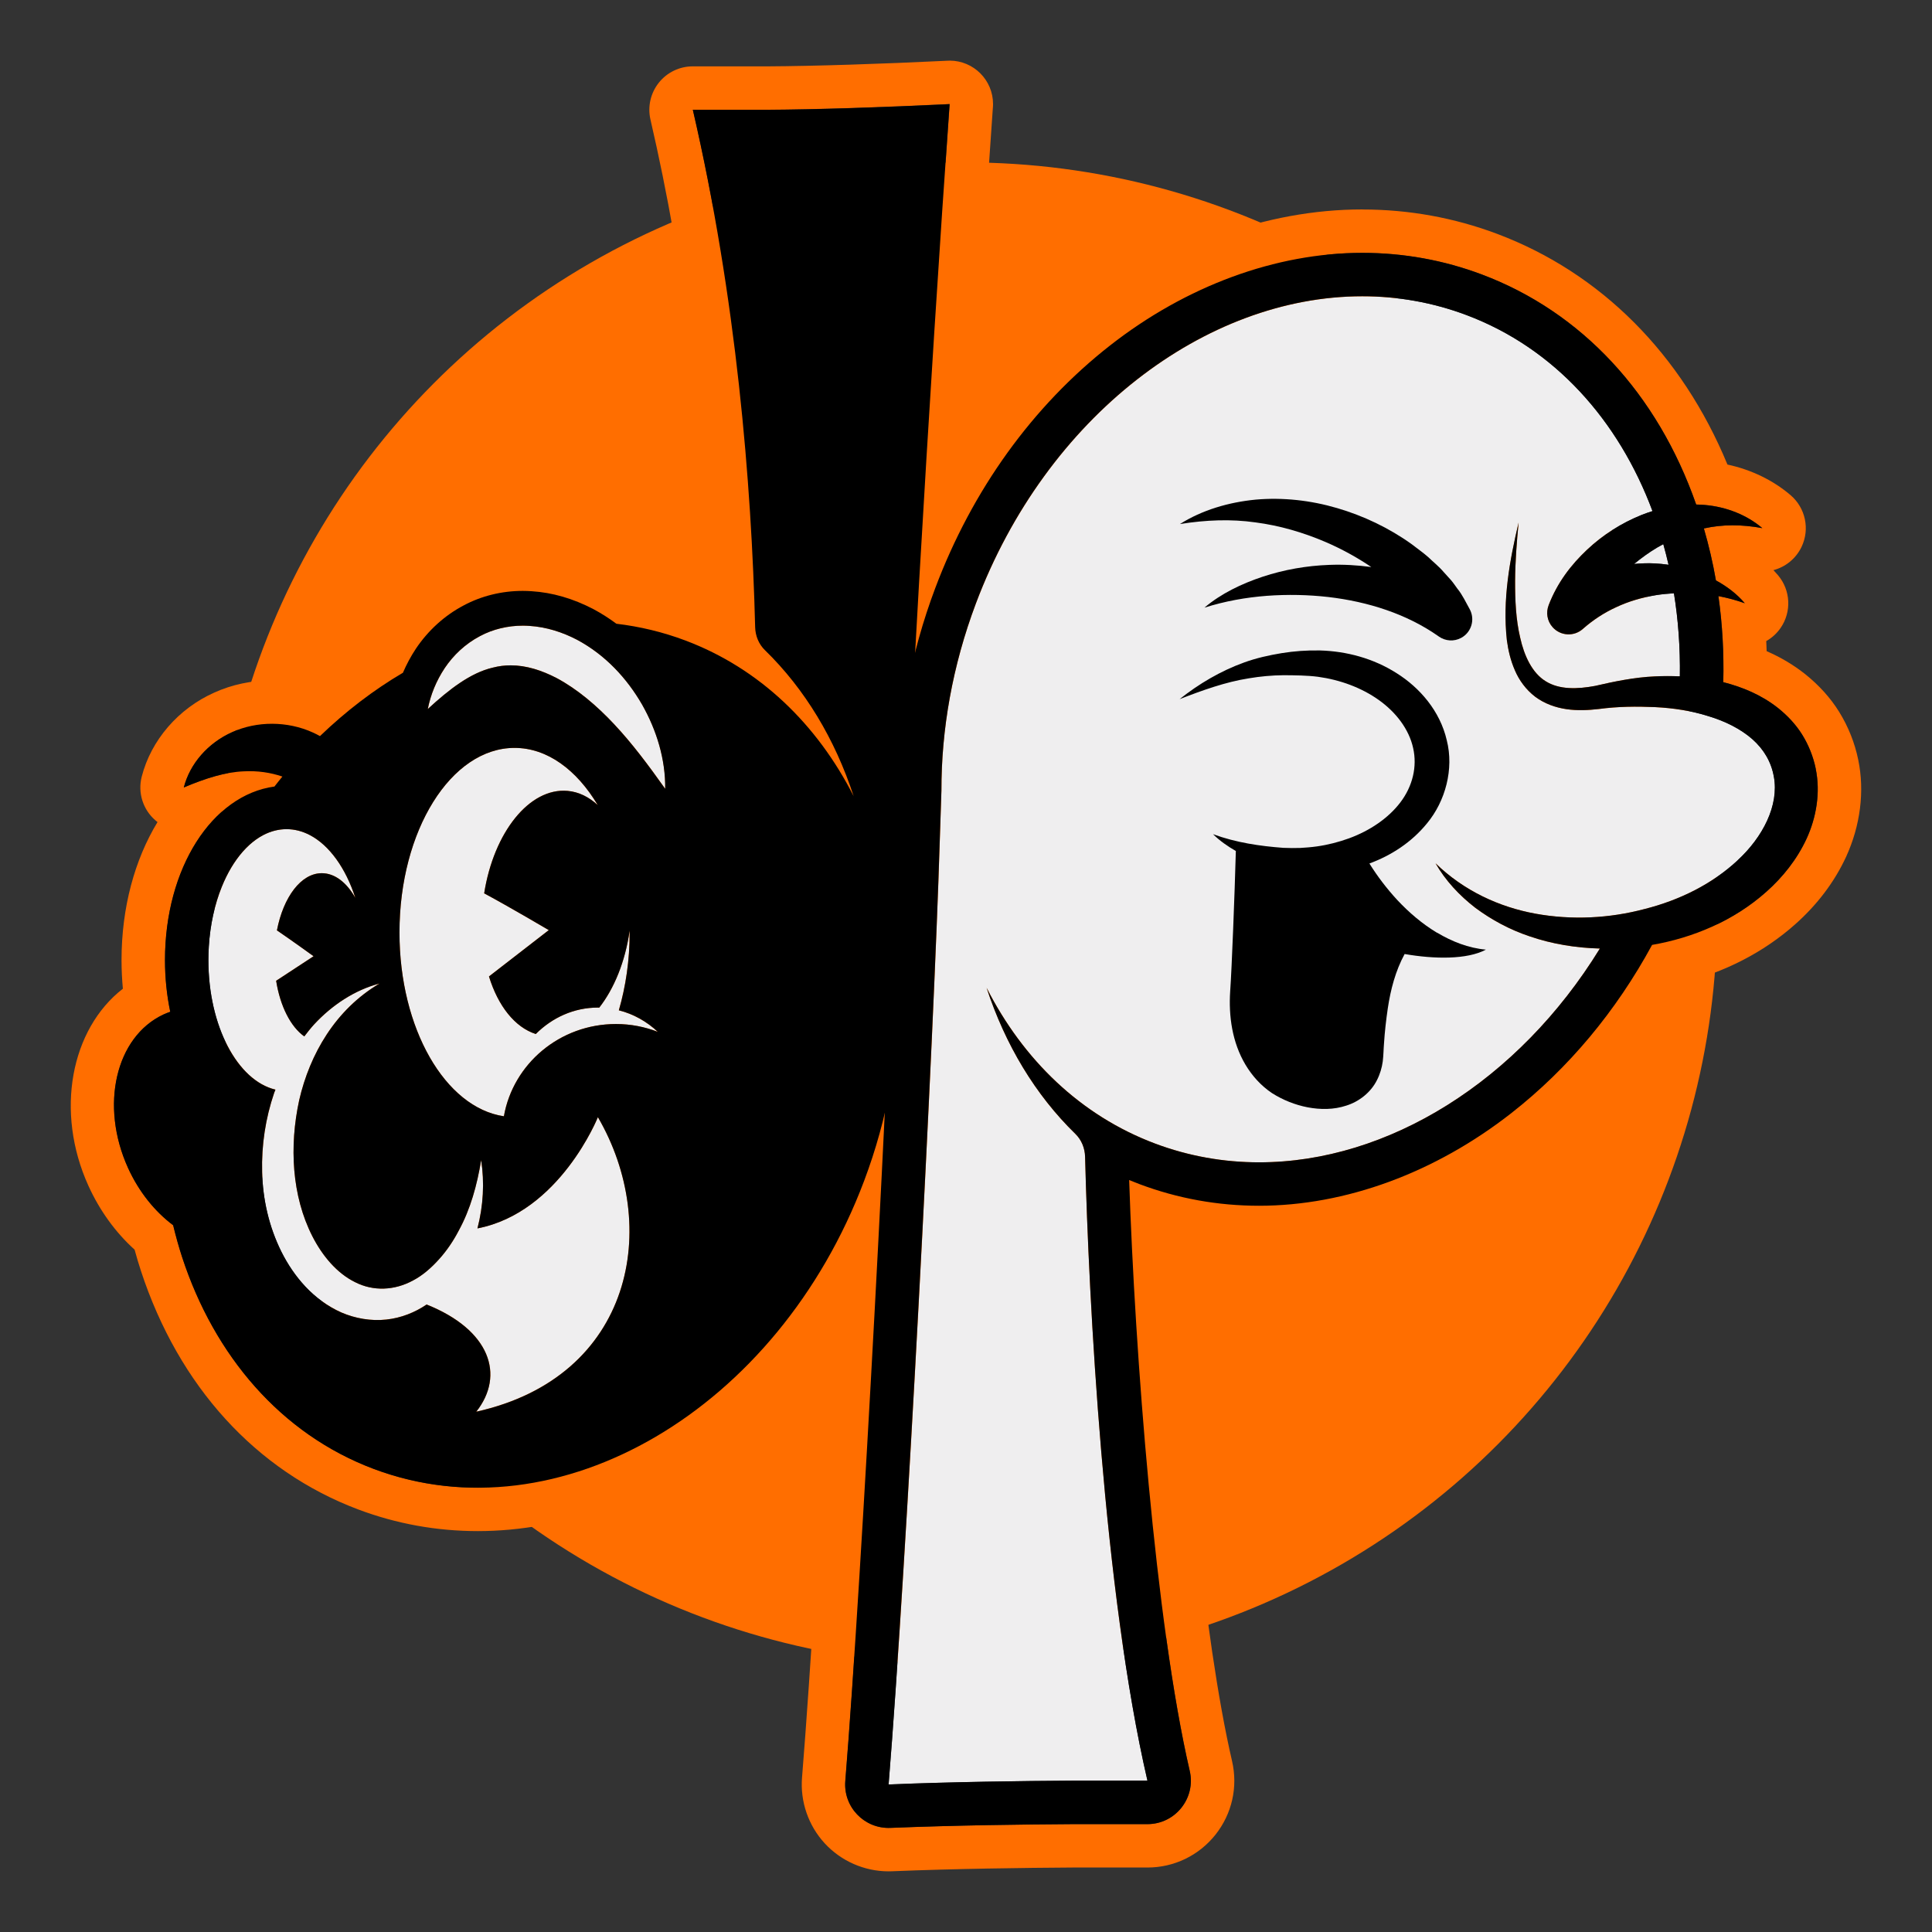 <?xml version="1.0" encoding="UTF-8"?><svg id="Capa_1" xmlns="http://www.w3.org/2000/svg" viewBox="0 0 708.66 708.66"><rect x="0" y="0" width="708.66" height="708.66" fill="#333333" stroke="none"/><defs><style>.cls-1{fill:#ff6e00;}.cls-2{fill:#efeeef;}</style></defs><path class="cls-1" d="M499.7,92.75c15.12,0,29.88,2.67,43.88,7.94,36.58,13.77,64.36,43.68,78.59,84.37,1.09.02,2.18.07,3.27.17,7.86.7,15.36,3.68,20.99,8.49-3.72-.69-7.33-1.04-10.84-1.04s-7.18.38-10.58,1.15c0,.01-.01.02-.02.03,1.81,6.23,3.29,12.58,4.42,19.03,4.03,2.2,7.71,4.97,10.59,8.38-3.26-1.18-6.48-2.01-9.68-2.62,1.47,10.35,2.05,20.91,1.79,31.57,6.95,1.78,13.94,4.62,20.09,9.49,3.35,2.69,6.47,5.93,8.85,9.76,2.37,3.82,4.06,8.09,4.96,12.46,1.83,8.85.18,18.03-3.33,25.68-3.57,7.7-8.8,14.18-14.77,19.49-11.96,10.65-26.89,16.89-41.9,19.49-13.19,24.3-30.7,45.31-51.6,61.68-28,21.93-60.88,34-92.56,34-15.12,0-29.88-2.67-43.88-7.94-1.26-.48-2.52-.97-3.77-1.49,2.12,63.46,9.59,162.25,22.21,216.73h0c2.31,9.98-5.27,19.52-15.51,19.52h-27.67c-17.4.1-43.09.42-66.63,1.38h0c-.22,0-.44.01-.66.01-9.25,0-16.62-7.91-15.86-17.22,6.12-75.15,16.46-271.01,18.73-345.68l.59-17.82c-.01-24.99,4.59-49.91,13.7-74.09,13.54-35.96,35.69-66.71,64.06-88.92,28-21.93,60.88-34,92.56-34M499.7,76.82c-35.23,0-71.59,13.28-102.38,37.39-30.67,24.01-54.57,57.15-69.14,95.84-9.75,25.89-14.7,52.61-14.72,79.44l-.58,17.56c-2.26,74.43-12.49,268.86-18.69,344.92-.72,8.84,2.31,17.65,8.32,24.17,6.01,6.52,14.55,10.27,23.41,10.27.43,0,.87,0,1.31-.03,23.3-.95,48.8-1.26,66.08-1.37h27.57c9.77,0,18.86-4.39,24.94-12.03,6.08-7.65,8.3-17.49,6.1-27.01-10.51-45.37-17.84-126.42-20.89-191.16,10.05,2.25,20.36,3.39,30.82,3.39,35.23,0,71.59-13.28,102.38-37.39,20.76-16.26,38.27-36.45,52.11-60.11,16.12-3.96,30.58-11.38,42.16-21.69,8.11-7.21,14.38-15.52,18.63-24.69,5.27-11.49,6.86-24.11,4.48-35.6-1.29-6.27-3.66-12.2-7.02-17.63-3.14-5.06-7.32-9.7-12.41-13.79-4.28-3.39-8.97-6.19-14.17-8.45-.04-1.24-.09-2.47-.15-3.7,2.03-1.15,3.84-2.76,5.24-4.78,4.11-5.92,3.73-13.87-.93-19.38-.54-.63-1.09-1.25-1.67-1.86,4.42-1.17,8.24-4.21,10.31-8.53,3.11-6.5,1.46-14.28-4.02-18.97-6.43-5.5-14.48-9.37-23.16-11.23-16.7-40.43-46.39-70.28-84.43-84.6-15.8-5.95-32.45-8.96-49.49-8.96h0Z"/><path class="cls-1" d="M348.34,38.18h.02M348.34,38.18c-7.02,98.68-16.67,261.71-18.63,326.19l-.03-.02c.05,22.34-4.01,45.71-12.67,68.73-25.79,68.5-84.23,112.6-141.71,112.6-12.93,0-25.82-2.23-38.27-6.92-34.03-12.81-58.38-41.55-70.19-77.6-1.26-3.83-2.34-7.77-3.31-11.76-6.69-5.01-12.56-12.2-16.57-21.06-10.36-22.84-4.55-48.01,12.97-56.22.83-.39,1.68-.71,2.53-1.01-1.25-5.97-1.93-12.33-1.93-18.97,0-33.72,17.31-60.56,40.16-63.66.96-1.23,1.92-2.46,2.91-3.66-3.76-1.26-7.73-1.97-12.07-1.97-.71,0-1.43.02-2.16.06-6.6.29-13.68,2.43-21.93,5.92,2.22-8.68,8.81-16.32,17.81-20.32,4.44-2.02,9.45-3.05,14.51-3.05s10.31,1.05,15.02,3.2c.9.4,1.76.86,2.62,1.32,9.47-9.11,19.69-16.93,30.42-23.23,1.31-3.04,2.87-6,4.76-8.83,4.51-6.73,10.6-12.23,17.49-15.85,6.51-3.5,14.01-5.35,21.7-5.35,1.14,0,2.28.04,3.28.12,7.58.48,15.15,2.66,22.61,6.55,2.94,1.57,5.76,3.37,8.47,5.38,8.55,1.01,17.03,3.03,25.32,6.15,27.28,10.27,48.33,30.79,61.7,57.09-6.84-20.87-17.88-39.28-32.56-53.57-2.27-2.21-3.49-5.26-3.57-8.42-1.34-52.71-6.86-120.64-22.87-189.77h27.76c17.26-.1,42.32-.91,66.46-2.09M348.34,22.26c-.06,0-.12,0-.18,0h-.02c-.23,0-.47.01-.7.02-24.55,1.2-49.09,1.97-65.66,2.06h-27.67c-4.86,0-9.45,2.21-12.47,6.02-3.02,3.8-4.14,8.77-3.05,13.5,12.62,54.48,20.08,114.2,22.21,177.66-1.25-.52-2.5-1.01-3.77-1.49-8.02-3.02-16.4-5.2-24.95-6.5-2.26-1.51-4.59-2.91-6.95-4.17-.05-.03-.1-.05-.15-.08-9.38-4.88-19.09-7.68-28.87-8.31-1.39-.1-2.9-.15-4.38-.15-10.3,0-20.41,2.5-29.23,7.24-9.13,4.79-17.2,12.08-23.18,21.01-1.4,2.11-2.69,4.3-3.87,6.57-7.4,4.65-14.57,9.97-21.43,15.88-4.61-1.29-9.45-1.96-14.29-1.96-7.38,0-14.68,1.55-21.12,4.48-13.18,5.86-23.19,17.42-26.63,30.86-1.5,5.87.45,12.07,5.04,16.02.25.21.5.42.76.62-8.33,13.7-13.2,31.26-13.2,50.62,0,3.52.17,7.03.49,10.5-19.1,14.83-24.97,45.1-12.64,72.28,4.12,9.08,9.92,17.09,16.94,23.44.74,2.72,1.51,5.28,2.32,7.76,13.87,42.32,42.18,73.4,79.71,87.53,14,5.27,28.76,7.94,43.88,7.94,31.69,0,64.56-12.08,92.56-34,28.37-22.21,50.52-52.96,64.06-88.92,9.02-23.95,13.62-48.63,13.69-73.37,0-.16.02-.31.02-.47,1.94-63.99,11.39-224.17,18.55-325.01.06-.55.09-1.1.09-1.67,0-8.79-7.11-15.91-15.89-15.93h-.04ZM348.34,54.11h.02-.02Z"/><circle class="cls-1" cx="354.29" cy="335.15" r="275.58"/><path class="cls-2" d="M230.96,342.05c0-.23-.02-.44-.02-.67-1.61,11.38-5.7,21.28-11.15,28.23-.16,0-.32-.03-.48-.03-8.81,0-16.8,3.7-22.79,9.7-7.7-2.47-13.86-10.34-17.17-21.12l21.94-16.99s-14.42-8.51-23.7-13.49c3.52-22.36,16.61-38.84,30.62-37.58,4.08.37,7.8,2.23,11.03,5.2-7.69-12.9-18.49-20.97-30.5-20.97-23.32,0-42.22,30.32-42.22,67.72,0,35.28,16.82,64.23,38.3,67.4,3.39-19.21,20.49-33.84,41.13-33.84,5.41,0,10.57,1.04,15.32,2.87-4.04-3.78-8.91-6.53-14.29-7.9,2.52-8.68,3.97-18.33,3.97-28.53Z"/><path class="cls-2" d="M211.64,234.65c-5.24-2.73-11.16-4.67-17.41-5.07-.82-.06-1.65-.09-2.47-.09-5.44,0-10.96,1.3-15.67,3.83-5.46,2.87-9.82,7.06-12.94,11.72-3.11,4.69-5.19,9.77-6.22,15.03,7.85-7.24,15.71-13.3,23.83-15.18,2.21-.57,4.4-.84,6.59-.84,5.72,0,11.35,1.82,16.85,4.67,7.57,4.05,14.68,10.08,21.18,17.02,6.55,6.98,12.43,14.87,18.64,23.6.13-10.75-3.09-21.42-8.52-30.97-5.5-9.5-13.37-18.12-23.85-23.72Z"/><path class="cls-2" d="M175.13,450.57c2.16-8.31,2.63-16.87,1.36-25.06h0c-1.5,9.21-3.95,18.05-8.19,25.8-2.02,3.9-4.47,7.51-7.31,10.63-2.82,3.12-5.95,5.86-9.42,7.69-6.89,3.77-14.69,4.03-21.26.69-6.65-3.23-12.05-9.62-15.75-16.9-7.51-14.74-8.5-32.96-4.81-49.91,3.87-16.85,13.28-33.2,29.46-42.76-9.07,2.36-17.4,7.89-23.99,14.99-1.28,1.4-2.45,2.9-3.61,4.41-5-3.55-8.84-11.08-10.32-20.41l13.73-9s-7.38-5.35-13.44-9.49c2.35-12.19,8.82-20.97,16.46-20.97,4.8,0,9.15,3.46,12.3,9.06-.45-1.38-.93-2.73-1.46-4.03-.51-1.28-1.07-2.51-1.65-3.7-1.17-2.37-2.47-4.55-3.89-6.51-1.42-1.96-2.95-3.69-4.57-5.17-1.63-1.48-3.34-2.7-5.14-3.64-2.69-1.4-5.56-2.16-8.52-2.16s-5.83.76-8.52,2.16c-1.8.94-3.51,2.16-5.14,3.64-1.62,1.48-3.15,3.21-4.57,5.17-1.42,1.96-2.72,4.14-3.89,6.51-.58,1.19-1.14,2.42-1.65,3.7-2.58,6.39-4.26,13.87-4.75,21.95-.1,1.61-.15,3.25-.15,4.91,0,24.21,10.69,44.17,24.59,47.5-.14.41-.33.79-.47,1.2-3.16,9.3-4.68,19.12-4.41,29.06.23,9.96,2.49,20.01,7.07,29.21,4.56,9.1,11.73,17.71,22.01,22.28,5.1,2.21,10.89,3.2,16.47,2.59,5.41-.57,10.51-2.61,14.78-5.52,23.28,9.28,28.83,25.89,18.21,39.32,57.65-12.81,67.87-68.18,44.62-108.05,0,0-13.97,34.98-44.18,40.81Z"/><path d="M281.88,40.27h-27.76c16.01,69.13,21.53,137.05,22.87,189.77.08,3.16,1.3,6.21,3.57,8.42,14.69,14.29,25.72,32.71,32.56,53.57-13.37-26.3-34.42-46.81-61.7-57.09-8.29-3.12-16.77-5.14-25.32-6.15-2.7-2.01-5.53-3.81-8.47-5.38-7.47-3.89-15.03-6.07-22.61-6.55-1-.07-2.14-.12-3.28-.12-7.68,0-15.19,1.85-21.7,5.35-6.89,3.62-12.98,9.12-17.49,15.85-1.88,2.84-3.45,5.79-4.76,8.83-10.73,6.3-20.95,14.12-30.42,23.23-.86-.46-1.72-.93-2.62-1.32-9.35-4.26-20.59-4.22-29.53-.15-9,4-15.58,11.64-17.81,20.32,8.25-3.49,15.33-5.64,21.93-5.92,5.19-.28,9.87.44,14.24,1.91-.99,1.19-1.94,2.43-2.91,3.66-22.85,3.1-40.16,29.94-40.16,63.66,0,6.63.68,12.99,1.93,18.97-.85.3-1.7.62-2.53,1.01-17.52,8.21-23.33,33.38-12.98,56.22,4.02,8.86,9.88,16.04,16.57,21.06.97,3.99,2.06,7.92,3.31,11.76,11.82,36.05,36.16,64.78,70.19,77.6,67.81,25.53,148.39-21.78,179.98-105.68,8.67-23.02,12.72-46.39,12.67-68.73l.03.02c1.96-64.48,11.6-227.51,18.63-326.19-24.14,1.18-49.2,1.99-66.46,2.09ZM174.69,517.82c10.61-13.43,5.07-30.03-18.21-39.32-4.27,2.91-9.37,4.95-14.78,5.52-5.58.61-11.36-.39-16.47-2.59-10.28-4.57-17.45-13.18-22.01-22.28-4.58-9.2-6.83-19.25-7.07-29.21-.27-9.95,1.25-19.76,4.41-29.06.14-.41.33-.8.47-1.2-13.9-3.32-24.59-23.29-24.59-47.5,0-1.66.05-3.3.15-4.91.49-8.07,2.17-15.56,4.75-21.95.51-1.28,1.07-2.51,1.65-3.7,1.17-2.37,2.47-4.55,3.89-6.51,1.42-1.96,2.95-3.69,4.57-5.17,1.63-1.48,3.34-2.7,5.14-3.64,2.69-1.4,5.56-2.16,8.52-2.16s5.83.76,8.52,2.16c1.8.94,3.51,2.16,5.14,3.64,1.62,1.48,3.15,3.21,4.57,5.17,1.42,1.96,2.72,4.14,3.89,6.51.58,1.19,1.14,2.42,1.65,3.7.52,1.3,1.01,2.64,1.46,4.03-3.15-5.6-7.5-9.06-12.3-9.06-7.64,0-14.11,8.78-16.46,20.97,6.07,4.14,13.44,9.49,13.44,9.49l-13.73,9c1.47,9.33,5.32,16.87,10.32,20.41,1.16-1.51,2.33-3.01,3.61-4.41,6.58-7.1,14.92-12.63,23.99-14.99-16.18,9.56-25.58,25.91-29.46,42.76-3.69,16.95-2.7,35.18,4.81,49.91,3.7,7.28,9.1,13.67,15.75,16.9,6.58,3.35,14.37,3.09,21.26-.69,3.48-1.83,6.61-4.57,9.42-7.69,2.83-3.12,5.29-6.73,7.31-10.63,4.24-7.75,6.69-16.59,8.19-25.8h0c1.26,8.19.8,16.74-1.36,25.06,30.21-5.83,44.18-40.81,44.18-40.81,23.25,39.87,13.03,95.24-44.62,108.05ZM225.96,375.61c-20.64,0-37.75,14.63-41.13,33.84-21.48-3.17-38.3-32.12-38.3-67.4,0-37.4,18.9-67.72,42.22-67.72,12,0,22.81,8.07,30.5,20.97-3.24-2.97-6.95-4.84-11.03-5.2-14.01-1.25-27.11,15.22-30.62,37.58,9.28,4.98,23.7,13.49,23.7,13.49l-21.94,16.99c3.31,10.78,9.46,18.65,17.17,21.12,5.99-6,13.98-9.7,22.79-9.7.16,0,.32.02.48.03,5.45-6.96,9.54-16.86,11.15-28.23,0,.22.02.44.02.67,0,10.21-1.45,19.85-3.97,28.53,5.38,1.36,10.25,4.11,14.29,7.9-4.75-1.83-9.9-2.87-15.32-2.87ZM225.36,265.74c-6.5-6.94-13.6-12.97-21.18-17.02-5.5-2.85-11.14-4.67-16.85-4.67-2.19,0-4.38.26-6.59.84-8.12,1.88-15.98,7.94-23.83,15.18,1.04-5.27,3.11-10.35,6.22-15.03,3.12-4.65,7.48-8.85,12.94-11.72,4.71-2.53,10.23-3.83,15.67-3.83.83,0,1.65.03,2.47.09,6.25.4,12.17,2.34,17.41,5.07,10.48,5.6,18.35,14.22,23.85,23.72,5.43,9.56,8.65,20.23,8.52,30.97-6.21-8.73-12.09-16.62-18.64-23.6Z"/><path class="cls-2" d="M650.66,284.88c-.92-5.31-3.62-9.97-7.9-13.76-4.29-3.75-9.96-6.59-16.12-8.43-6.15-1.95-12.81-2.98-19.55-3.31-6.82-.3-13.49-.26-20.69.7-3.78.43-7.71.63-11.74.06-4.01-.57-8.14-2.01-11.55-4.58-3.39-2.59-5.9-6.07-7.44-9.7-1.58-3.63-2.44-7.37-2.94-11.08-1.61-14.87,1.04-29.17,4.31-43.09-.69,7.13-1.24,14.26-1.29,21.36-.02,7.07.29,14.19,1.87,20.86,1.46,6.61,4.39,12.97,9.4,16.01,4.96,3.09,11.56,2.89,18.09,1.68,6.86-1.59,14.46-3.17,21.94-3.49,3.02-.15,6.08-.14,9.14-.02.15-10.42-.58-20.61-2.17-30.47-2.24.13-4.45.34-6.62.69-5.14.86-10.06,2.29-14.55,4.41-4.51,2.06-8.62,4.77-12.27,8-3.25,2.87-8.21,2.57-11.08-.68-2.01-2.27-2.46-5.37-1.45-8.01v-.03c3.21-8.31,8.25-14.83,14.07-20.32,5.82-5.49,12.63-9.8,20-12.78,1.32-.53,2.67-.99,4.03-1.42-12.45-33.35-35.96-59.75-68.17-71.88-12.45-4.69-25.34-6.92-38.27-6.92-57.49,0-115.92,44.11-141.71,112.6-8.67,23.02-12.72,46.39-12.67,68.73l-.6,18.09c-2.2,72.57-12.23,266.13-18.78,346.45,23.3-.95,49.14-1.29,67.19-1.39h27.76c-16.01-69.13-21.53-176.12-22.87-228.83-.08-3.16-1.3-6.21-3.57-8.42-14.69-14.29-25.72-32.71-32.56-53.57,13.37,26.3,34.42,46.81,61.7,57.09,12.45,4.69,25.34,6.92,38.27,6.92,47.24,0,95.1-29.8,124.98-78.42-8.8-.23-17.54-1.64-25.83-4.5-7.16-2.39-13.88-6-19.85-10.44-5.9-4.55-11-10.05-14.59-16.32,10.37,10.08,23.33,16.06,36.66,18.48,13.35,2.42,27.08,1.72,39.99-1.71,12.9-3.24,24.93-9.24,34.17-17.88,9.2-8.48,15.24-20.14,13.28-30.67Z"/><path class="cls-2" d="M606.87,206.66c1.73.08,3.45.26,5.16.5-.58-2.55-1.23-5.07-1.93-7.57-.74.41-1.49.79-2.21,1.22-3,1.78-5.83,3.84-8.52,6.05,2.51-.23,5.01-.34,7.49-.21Z"/><path d="M666.01,281.93c-.9-4.37-2.59-8.64-4.97-12.46-2.38-3.83-5.49-7.07-8.85-9.76-6.15-4.87-13.14-7.71-20.09-9.49.26-10.66-.32-21.22-1.79-31.57,3.2.61,6.42,1.45,9.68,2.62-2.88-3.41-6.56-6.18-10.59-8.38-1.12-6.45-2.6-12.8-4.41-19.03l.02-.03c6.66-1.51,13.81-1.52,21.41-.11-5.63-4.81-13.13-7.79-20.99-8.49-1.09-.1-2.18-.15-3.27-.17-14.24-40.69-42.02-70.6-78.59-84.37-14-5.27-28.76-7.94-43.88-7.94-31.69,0-64.56,12.08-92.56,34-28.37,22.21-50.52,52.96-64.06,88.92-9.1,24.17-13.71,49.1-13.7,74.09l-.59,17.82c-2.27,74.68-12.61,270.54-18.73,345.68h0c-.78,9.53,6.96,17.59,16.52,17.21h0c23.54-.96,49.23-1.28,66.63-1.38h27.67s0,0,0,0c10.25,0,17.83-9.54,15.52-19.52h0c-12.62-54.48-20.08-153.27-22.21-216.73,1.25.51,2.5,1.01,3.77,1.49,14,5.27,28.76,7.94,43.88,7.94,31.69,0,64.56-12.08,92.56-34,20.9-16.36,38.41-37.37,51.6-61.68,15.01-2.6,29.94-8.83,41.9-19.49,5.97-5.31,11.2-11.79,14.77-19.49,3.51-7.66,5.16-16.83,3.33-25.68ZM610.1,199.59c.7,2.49,1.34,5.01,1.93,7.57-1.7-.24-3.42-.42-5.16-.5-2.48-.13-4.99-.02-7.49.21,2.68-2.22,5.52-4.27,8.52-6.05.72-.43,1.47-.81,2.21-1.22ZM637.38,315.55c-9.25,8.64-21.27,14.64-34.17,17.88-12.91,3.43-26.64,4.13-39.99,1.71-13.33-2.43-26.29-8.4-36.66-18.48,3.6,6.28,8.7,11.78,14.59,16.32,5.97,4.44,12.69,8.05,19.85,10.44,8.29,2.86,17.03,4.27,25.83,4.5-29.88,48.62-77.74,78.42-124.98,78.42-12.93,0-25.82-2.23-38.27-6.92-27.28-10.27-48.33-30.79-61.7-57.09,6.84,20.87,17.88,39.28,32.56,53.57,2.27,2.21,3.49,5.26,3.57,8.42,1.34,52.71,6.86,159.71,22.87,228.83h-27.76c-18.04.1-43.88.44-67.19,1.39,6.54-80.32,16.57-273.88,18.78-346.45l.6-18.09c-.04-22.34,4.01-45.71,12.67-68.73,25.79-68.5,84.22-112.6,141.71-112.6,12.93,0,25.82,2.23,38.27,6.92,32.21,12.13,55.72,38.53,68.17,71.88-1.36.43-2.71.89-4.03,1.42-7.37,2.98-14.18,7.29-20,12.78-5.83,5.49-10.87,12.01-14.06,20.32v.03c-1.02,2.64-.57,5.75,1.44,8.01,2.87,3.25,7.84,3.55,11.08.68,3.65-3.23,7.76-5.94,12.27-8,4.49-2.12,9.41-3.55,14.55-4.41,2.17-.35,4.38-.56,6.62-.69,1.59,9.85,2.33,20.05,2.17,30.47-3.07-.12-6.12-.13-9.14.02-7.48.32-15.08,1.9-21.94,3.49-6.53,1.22-13.13,1.42-18.09-1.68-5.02-3.04-7.94-9.41-9.4-16.01-1.59-6.67-1.89-13.79-1.87-20.86.05-7.1.6-14.23,1.29-21.36-3.28,13.92-5.92,28.21-4.31,43.09.49,3.7,1.35,7.45,2.94,11.08,1.54,3.63,4.05,7.11,7.44,9.7,3.42,2.57,7.55,4.01,11.55,4.58,4.03.58,7.96.37,11.74-.06,7.2-.96,13.86-.99,20.69-.7,6.75.33,13.41,1.36,19.55,3.31,6.16,1.84,11.83,4.68,16.12,8.43,4.27,3.79,6.97,8.45,7.9,13.76,1.96,10.54-4.08,22.2-13.28,30.67Z"/><path d="M527.11,342.14c-5.44-3.27-10.29-7.42-14.6-12.03-3.82-4.14-7.25-8.63-10.21-13.38,7.95-2.93,15.46-7.74,21.15-14.75,6.69-8.07,9.93-19.86,7.22-30.48-2.48-10.73-9.92-19.27-18.39-24.58-8.54-5.45-18.39-8.05-28.07-8.33-4.91-.1-9.48.24-14.13.99-4.62.76-9.22,1.79-13.61,3.37-8.8,3.17-16.73,7.89-23.79,13.5,8.42-3.27,16.81-6.28,25.33-7.63,4.25-.72,8.51-1.11,12.79-1.15,4.26.03,8.65.06,12.66.58,8.12,1.12,15.9,3.98,22.25,8.49,6.34,4.5,11.11,10.75,12.62,17.6,1.58,6.88-.2,14.09-4.67,19.97-4.49,5.9-11.28,10.42-18.82,13.19-3.78,1.37-7.75,2.4-11.83,2.97-2.04.29-4.12.45-6.07.56-2.01.07-4.12.05-6.24-.04-8.5-.63-17.25-1.89-25.76-5.01,2.46,2.42,5.34,4.44,8.37,6.17-.43,15.69-1.48,43.07-2.08,51.48-.59,9.03.71,18.67,5.61,26.91,2.44,4.08,5.66,7.69,9.76,10.44,4.01,2.52,8.4,4.29,13.05,5.19,4.62.87,9.54.92,14.21-.64,4.67-1.46,8.96-4.84,11.19-9.3,1.14-2.2,1.83-4.57,2.15-6.92.29-2.45.27-4.42.46-6.62.27-4.29.76-8.55,1.38-12.79,1.03-6.9,2.82-13.78,6.18-19.96,10.86,1.89,22.92,2.09,29.82-1.61-6.43-.56-12.47-2.98-17.9-6.21Z"/><polygon class="cls-2" points="432.79 192.21 432.79 192.21 432.79 192.21 432.79 192.21"/><path d="M534.69,216.09c-.82-1.1-1.57-2.28-2.45-3.29l-2.68-2.96c-1.74-2.06-3.77-3.64-5.66-5.47-1.95-1.72-4.07-3.18-6.1-4.77-8.35-5.98-17.63-10.38-27.33-13.23-9.69-2.85-19.91-3.99-29.87-3.11-9.94.96-19.64,3.82-27.8,8.96,0,0,0,0,0,0,9.53-1.52,18.74-1.88,27.68-.61,8.92,1.16,17.48,3.68,25.58,7.13,5.95,2.55,11.64,5.67,16.94,9.25-5.14-.7-10.31-.99-15.42-.79-8.34.3-16.57,1.75-24.37,4.32-7.77,2.58-15.29,6.18-21.43,11.37,0,0,0,0,0,0,7.65-2.42,15.25-3.75,22.87-4.34,7.61-.56,15.17-.4,22.54.43,14.73,1.72,28.8,6.26,40.26,14.27l.38.27c2.35,1.63,5.51,1.9,8.18.43,3.76-2.07,5.12-6.79,3.06-10.54-1.38-2.5-2.67-5.2-4.35-7.31Z"/></svg>